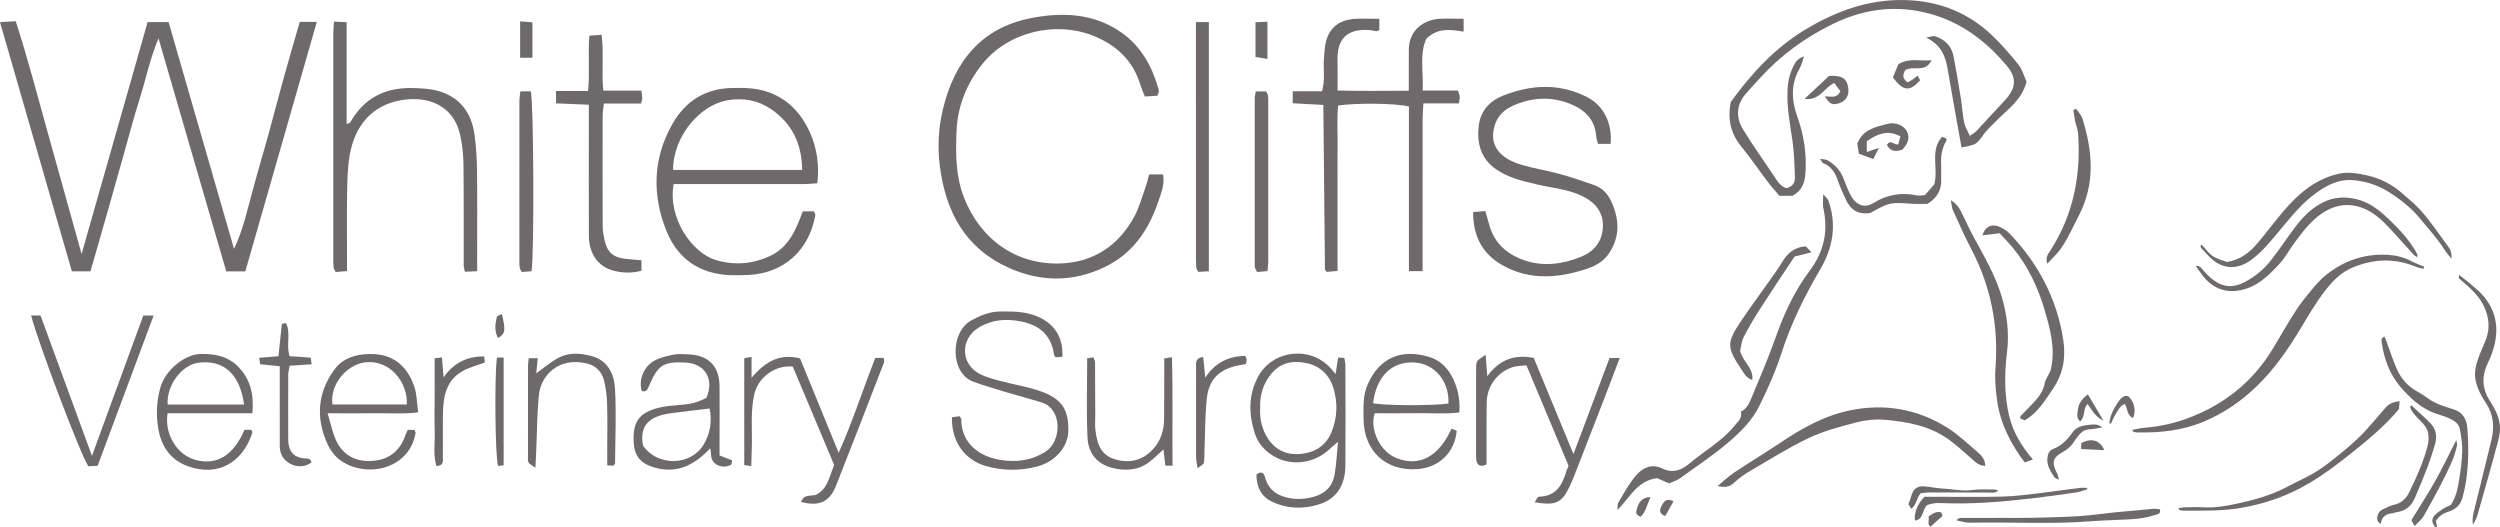 <?xml version="1.0" encoding="utf-8"?>
<!-- Generator: Adobe Illustrator 26.0.0, SVG Export Plug-In . SVG Version: 6.00 Build 0)  -->
<svg version="1.1" id="Layer_2" xmlns="http://www.w3.org/2000/svg" xmlns:xlink="http://www.w3.org/1999/xlink" x="0px" y="0px"
	 viewBox="0 0 260.572 54.965" style="enable-background:new 0 0 260.572 54.965;" xml:space="preserve">
<g>
	<g>
		<g>
			<path style="fill:#6E6A6B;" d="M31.243,2.281c0.604,0,1.096,0,1.778,0c-2.5,8.726-4.968,17.342-7.45,26.004
				c-0.741,0-1.364,0-1.989,0c-2.334-8.029-4.649-15.99-7.063-24.292c-0.908,2.194-1.3,4.202-1.911,6.135
				c-0.64,2.022-1.176,4.077-1.754,6.118c-0.565,1.996-1.123,3.994-1.69,5.989c-0.567,1.994-1.142,3.985-1.734,6.045
				c-0.645,0-1.224,0-1.939,0C5.009,19.673,2.525,11.061,0,2.308c0.601-0.034,1.042-0.06,1.639-0.094
				c1.291,3.965,2.314,7.97,3.431,11.946c1.122,3.993,2.23,7.99,3.435,12.312c2.346-8.243,4.605-16.178,6.881-24.171
				c0.742,0,1.413,0,2.185,0c2.28,7.901,4.55,15.767,6.819,23.632c0.908-1.878,1.345-3.857,1.869-5.811
				c0.525-1.961,1.113-3.904,1.653-5.861c0.552-2,1.066-4.011,1.621-6.011C30.075,6.3,30.647,4.357,31.243,2.281z"/>
			<path style="fill:#6E6A6B;" d="M119.778,18.175c0.511,0,0.951,0,1.441,0c0.196,1.019-0.178,1.893-0.457,2.731
				c-0.991,2.988-2.645,5.487-5.585,6.912c-3.275,1.588-6.62,1.591-9.911,0.149c-4.601-2.015-6.68-5.802-7.304-10.629
				c-0.26-2.01-0.153-3.951,0.304-5.893c1.178-5.003,3.994-8.549,9.207-9.56c3.208-0.622,6.469-0.522,9.331,1.448
				c2.111,1.453,3.28,3.572,3.959,5.992c0.024,0.086,0.024,0.186,0.011,0.275c-0.013,0.088-0.057,0.172-0.129,0.375
				c-0.393,0.024-0.834,0.052-1.321,0.082c-0.171-0.445-0.34-0.818-0.458-1.206c-0.783-2.586-2.571-4.213-5.012-5.161
				c-3.856-1.498-8.815-0.398-11.535,3.07c-1.572,2.005-2.511,4.298-2.617,6.873c-0.097,2.356-0.111,4.697,0.777,6.963
				c1.718,4.382,5.467,7.068,10.176,6.859c3.372-0.15,5.941-1.887,7.564-4.863c0.522-0.957,0.805-2.045,1.177-3.081
				C119.549,19.084,119.647,18.638,119.778,18.175z"/>
			<path style="fill:#6E6A6B;" d="M143.765,1.962c0,0.515,0,0.857,0,1.175c-0.144,0.057-0.229,0.122-0.308,0.115
				c-0.182-0.015-0.36-0.08-0.542-0.099c-2.012-0.21-3.574,0.463-3.507,3.092c0.025,1.008,0.004,2.017,0.004,3.188
				c2.493,0.068,4.867,0.039,7.424,0.021c0-0.803,0-1.482,0-2.161c0.001-0.693,0.004-1.387,0.003-2.08
				c-0.005-2.147,1.649-3.138,3.112-3.244c0.824-0.06,1.657-0.011,2.604-0.011c0,0.46,0,0.826,0,1.341
				c-1.383-0.218-2.689-0.431-3.874,0.724c-0.767,1.605-0.296,3.447-0.397,5.416c1.308,0,2.488,0,3.685,0
				c0.088,0.309,0.164,0.476,0.176,0.647c0.012,0.178-0.037,0.36-0.079,0.693c-1.186,0-2.366,0-3.707,0
				c-0.034,0.632-0.082,1.118-0.082,1.605c-0.006,4.761-0.003,9.522-0.003,14.283c0,0.499,0,0.998,0,1.592c-0.514,0-0.893,0-1.424,0
				c0-5.779,0-11.489,0-17.157c-1.258-0.342-5.615-0.39-7.375-0.097c-0.145,1.383-0.041,2.807-0.06,4.223
				c-0.019,1.433-0.004,2.866-0.004,4.299c0,1.433,0,2.866,0,4.299c0,1.43,0,2.86,0,4.418c-0.454,0.038-0.833,0.07-1.119,0.094
				c-0.135-0.146-0.194-0.179-0.194-0.213c-0.058-5.675-0.113-11.351-0.169-17.187c-1.05-0.057-2.08-0.113-3.19-0.173
				c0-0.42,0-0.761,0-1.253c1.036,0,2.031,0,3.055,0c0.344-1.217,0.114-2.324,0.198-3.41c0.049-0.639,0.072-1.297,0.249-1.904
				c0.408-1.397,1.44-2.107,2.853-2.223C141.917,1.907,142.751,1.962,143.765,1.962z"/>
			<path style="fill:#6E6A6B;" d="M71.532,19.186c4.069,0,8.138,0.01,12.207,0c0.488,0,0.967-0.057,1.455-0.086
				c0.211-1.963-0.057-3.705-0.785-5.314c-0.91-1.991-2.307-3.523-4.49-4.241c-1.235-0.402-2.461-0.402-3.705-0.373
				c-2.729,0.067-4.768,1.388-6.099,3.696c-2.068,3.6-2.173,7.42-0.651,11.202c1.168,2.901,3.447,4.49,6.644,4.605
				c0.603,0.019,1.206,0.01,1.8-0.01c3.83-0.163,6.415-2.595,7.066-6.204c0.029-0.115-0.077-0.249-0.134-0.431h-1.168
				c-0.718,1.944-1.474,3.744-3.399,4.643c-1.829,0.843-3.667,1.015-5.658,0.431c-2.451-0.718-5.036-4.337-4.404-7.918H71.532z
				 M75.755,10.464c1.695-0.306,3.246-0.019,4.624,0.919c2.154,1.474,3.198,3.571,3.227,6.329H70.154
				C70.163,14.093,73.045,10.953,75.755,10.464z"/>
			<path style="fill:#6E6A6B;" d="M167.87,14.996c-0.479,0-0.88,0-1.312,0c-0.07-0.281-0.174-0.539-0.192-0.804
				c-0.122-1.75-1.2-2.76-2.698-3.363c-1.83-0.736-3.707-0.7-5.543,0.003c-1.367,0.524-2.419,1.368-2.514,3.349
				c0.065,1.638,1.384,2.545,3.092,3.033c1.239,0.354,2.523,0.549,3.767,0.891c1.242,0.342,2.467,0.754,3.684,1.182
				c0.821,0.289,1.4,0.889,1.768,1.674c0.856,1.83,0.969,3.628-0.186,5.403c-0.539,0.829-1.375,1.323-2.206,1.607
				c-3.009,1.028-6.074,1.302-8.97-0.348c-2.037-1.16-3.031-3.006-3.015-5.517c0.442-0.038,0.823-0.071,1.263-0.109
				c0.154,0.529,0.292,0.961,0.407,1.399c0.517,1.982,1.921,3.154,3.743,3.76c1.951,0.649,3.919,0.384,5.823-0.388
				c1.44-0.584,2.249-1.661,2.288-3.174c0.038-1.474-0.785-2.484-2.106-3.135c-1.522-0.75-3.197-0.86-4.806-1.243
				c-1.483-0.352-2.965-0.689-4.246-1.588c-1.592-1.117-1.987-2.724-1.783-4.515c0.178-1.562,1.16-2.609,2.573-3.161
				c2.91-1.138,5.847-1.295,8.71,0.163C167.144,11,168.063,12.838,167.87,14.996z"/>
			<path style="fill:#6E6A6B;" d="M34.806,2.249c0.499,0.024,0.847,0.041,1.325,0.065c0,3.568,0,7.06,0,10.602
				c0.216-0.083,0.34-0.091,0.373-0.15c1.428-2.561,3.666-3.671,6.53-3.59c0.914,0.026,1.862,0.069,2.727,0.328
				c2.221,0.665,3.398,2.296,3.699,4.542c0.165,1.229,0.245,2.476,0.26,3.715c0.036,3.004,0.012,6.009,0.012,9.014
				c0,0.455,0,0.91,0,1.493c-0.484,0.021-0.862,0.038-1.28,0.056c-0.055-0.287-0.118-0.461-0.118-0.636
				c-0.008-3.513,0.015-7.026-0.026-10.539c-0.012-1.007-0.117-2.031-0.328-3.016c-0.689-3.221-3.446-4.158-6.152-3.696
				c-3.142,0.537-4.866,2.763-5.381,5.737c-0.218,1.263-0.244,2.567-0.267,3.855c-0.04,2.264-0.011,4.53-0.011,6.795
				c0,0.45,0,0.901,0,1.43c-0.491,0.041-0.839,0.07-1.179,0.098c-0.097-0.187-0.199-0.302-0.213-0.426
				c-0.035-0.32-0.04-0.645-0.04-0.967c-0.002-7.766-0.003-15.531,0-23.297C34.738,3.255,34.776,2.847,34.806,2.249z"/>
			<path style="fill:#6E6A6B;" d="M66.853,9.446c0.052,0.431,0.092,0.612,0.09,0.792c-0.001,0.133-0.057,0.265-0.125,0.554
				c-1.245,0-2.516,0-3.87,0c-0.057,0.501-0.132,0.854-0.133,1.206c-0.008,3.88-0.011,7.76,0.004,11.639
				c0.002,0.455,0.085,0.916,0.184,1.362c0.281,1.269,0.888,1.825,2.133,1.973c0.545,0.065,1.095,0.097,1.725,0.151
				c0,0.346,0,0.692,0,1.094c-0.974,0.27-1.934,0.239-2.871,0.009c-1.613-0.396-2.602-1.759-2.611-3.621
				c-0.02-4.018-0.005-8.037-0.004-12.055c0-0.499,0-0.998,0-1.634c-1.192-0.05-2.271-0.096-3.421-0.144c0-0.484,0-0.831,0-1.285
				c1.088,0,2.138,0,3.337,0c0.202-1.949-0.022-3.831,0.138-5.767c0.435-0.032,0.783-0.057,1.277-0.093
				c0.249,1.923-0.018,3.808,0.174,5.818C64.215,9.446,65.485,9.446,66.853,9.446z"/>
			<path style="fill:#6E6A6B;" d="M110.731,37.188c-0.297,0.022-0.517,0.037-0.711,0.052c-0.074-0.123-0.148-0.193-0.159-0.272
				c-0.281-2.001-1.48-3.072-3.414-3.459c-1.553-0.311-3.025-0.215-4.41,0.616c-1.946,1.167-1.948,3.773,0.042,4.83
				c0.68,0.361,1.459,0.554,2.211,0.757c1.378,0.372,2.804,0.593,4.146,1.061c2.202,0.768,2.965,1.89,2.915,4.142
				c-0.038,1.693-1.385,3.217-3.235,3.706c-1.776,0.47-3.57,0.458-5.332-0.04c-2.273-0.642-3.618-2.569-3.565-5.088
				c0.269-0.037,0.553-0.076,0.802-0.111c0.092,0.165,0.175,0.244,0.175,0.322c0,2.474,1.817,3.847,3.996,4.218
				c1.681,0.287,3.266,0.112,4.776-0.842c1.719-1.087,1.758-4.459-0.362-5.12c-1.272-0.397-2.563-0.731-3.839-1.115
				c-1.1-0.331-2.202-0.662-3.284-1.046c-2.467-0.876-2.489-5.194-0.222-6.419c0.944-0.51,1.902-0.905,3.009-0.916
				c1.535-0.015,3.041-0.001,4.431,0.804C110.098,34.078,110.825,35.374,110.731,37.188z"/>
			<path style="fill:#6E6A6B;" d="M154.844,36.975c0.072,0.935,0.113,1.466,0.173,2.238c1.272-1.731,2.819-2.297,4.844-1.908
				c1.327,3.215,2.675,6.479,4.138,10.023c1.311-3.491,2.523-6.72,3.761-10.016c0.322,0,0.615,0,1.066,0
				c-0.545,1.429-1.045,2.754-1.556,4.074c-1.049,2.711-2.103,5.419-3.159,8.128c-0.151,0.386-0.31,0.771-0.487,1.145
				c-0.837,1.768-1.452,2.063-3.67,1.69c0.172-0.236,0.305-0.579,0.441-0.581c1.795-0.017,2.445-1.226,2.879-2.683
				c0.039-0.132,0.103-0.257,0.216-0.532c-1.416-3.378-2.874-6.859-4.389-10.473c-0.52,0.063-1.027,0.041-1.474,0.195
				c-1.598,0.549-2.641,1.993-2.671,3.673c-0.031,1.71-0.014,3.42-0.017,5.131c-0.001,0.453,0,0.907,0,1.32
				c-0.614,0.306-0.918,0.139-1.046-0.357c-0.057-0.219-0.042-0.459-0.042-0.689c-0.002-2.958-0.004-5.917,0.002-8.875
				c0.001-0.274-0.019-0.59,0.106-0.809C154.083,37.448,154.378,37.325,154.844,36.975z"/>
			<path style="fill:#6E6A6B;" d="M140.227,38c0-0.22-0.067-0.44-0.115-0.699c-0.23-0.01-0.393-0.019-0.641-0.029
				c-0.077,0.517-0.153,0.996-0.268,1.723c-0.287-0.345-0.393-0.488-0.517-0.622c-2.135-2.355-6.022-1.905-7.544,0.862
				c-1.034,1.915-0.996,3.878-0.373,5.888c0.364,1.158,1.149,1.991,2.212,2.547c1.781,0.929,4.059,0.584,5.534-0.804
				c0.22-0.201,0.46-0.393,0.948-0.823c-0.134,1.36-0.182,2.413-0.364,3.447c-0.211,1.197-0.996,1.972-2.164,2.288
				c-1.082,0.297-2.183,0.326-3.265-0.057c-0.996-0.345-1.58-1.044-1.848-2.068c-0.105-0.421-0.469-0.565-0.871-0.163
				c0.029,1.168,0.412,2.173,1.513,2.738c1.656,0.833,3.418,0.871,5.122,0.306c1.848-0.613,2.623-2.116,2.642-3.992
				C140.256,45.027,140.237,41.513,140.227,38z M138.772,45.065c-0.603,1.436-1.781,2.125-3.236,2.25
				c-1.34,0.124-2.518-0.335-3.332-1.532c-0.68-1.005-0.919-2.106-0.862-3.226c-0.048-1.398,0.316-2.585,1.197-3.638
				c1.044-1.235,2.413-1.369,3.791-1.034c1.312,0.316,2.269,1.254,2.662,2.585C139.442,42.011,139.394,43.562,138.772,45.065z"/>
			<path style="fill:#6E6A6B;" d="M77.571,37.34c0.258-0.05,0.468-0.091,0.764-0.148c0,0.691,0,1.314,0,2.168
				c1.383-1.578,2.833-2.571,5.056-2.003c1.27,3.108,2.585,6.324,4.022,9.84c1.54-3.451,2.565-6.729,3.821-9.899
				c0.336,0,0.594,0,0.868,0c0.023,0.202,0.087,0.351,0.045,0.46c-1.663,4.299-3.317,8.601-5.016,12.886
				c-0.676,1.705-1.801,2.175-3.652,1.665c0.333-0.589,0.333-0.589,1.548-0.72c1.249-0.618,1.421-1.923,1.916-3.123
				c-1.436-3.415-2.88-6.851-4.31-10.253c-1.848-0.201-3.627,1.134-4.019,2.897c-0.406,1.828-0.198,3.677-0.253,5.517
				c-0.019,0.63-0.037,1.259-0.057,1.949c-0.332-0.043-0.499-0.065-0.733-0.096C77.571,44.754,77.571,41.079,77.571,37.34z"/>
			<path style="fill:#6E6A6B;" d="M124.65,2.301c0.561,0,0.91,0,1.348,0c0,8.682,0,17.289,0,25.977
				c-0.418,0.022-0.767,0.041-1.108,0.059c-0.091-0.185-0.191-0.302-0.201-0.426c-0.031-0.367-0.035-0.737-0.036-1.106
				c-0.002-7.62-0.002-15.241-0.003-22.861C124.65,3.444,124.65,2.944,124.65,2.301z"/>
			<path style="fill:#6E6A6B;" d="M74.998,47.468v-1.513c0-1.896,0.019-3.791,0-5.687c-0.019-2.106-1.139-3.246-3.236-3.332
				c-0.507-0.019-1.034-0.077-1.522,0.019c-0.708,0.144-1.455,0.306-2.078,0.661c-1.111,0.632-1.618,2.039-1.264,3.14
				c0.507,0.153,0.622-0.23,0.766-0.574c0.91-2.135,1.503-2.518,3.782-2.394c2.049,0.105,3.016,1.723,2.192,3.667
				c-0.881,0.479-1.685,0.68-2.757,0.747c-0.689,0.057-1.379,0.115-2.049,0.259c-2.259,0.507-2.949,1.532-2.767,3.849
				c0.096,1.149,0.651,1.877,1.723,2.279c2.24,0.823,4.261,0.268,6.242-1.867c0.048,0.335,0.086,0.517,0.086,0.689
				c0.019,1.101,1.264,1.474,2.058,1.044c0.096-0.057,0.096-0.306,0.144-0.469C75.869,47.813,75.496,47.66,74.998,47.468z
				 M73.304,46.396c-1.369,2.192-4.825,2.221-6.29,0.029c-0.373-2.068,0.613-3.006,2.805-3.341c0.68-0.096,1.369-0.172,2.049-0.258
				c0.67-0.086,1.35-0.163,2.097-0.249C74.223,43.936,74.031,45.228,73.304,46.396z"/>
			<path style="fill:#6E6A6B;" d="M42.503,44.807c-0.124,0.278-0.211,0.44-0.268,0.613c-0.546,1.541-1.647,2.451-3.255,2.604
				c-1.704,0.172-3.131-0.44-3.906-2.03c-0.412-0.843-0.584-1.8-0.929-2.92c1.733,0,3.246,0.019,4.758,0
				c1.532-0.029,3.083,0.105,4.682-0.096c-0.134-0.996-0.134-1.848-0.383-2.623c-0.661-1.972-2.03-3.533-4.739-3.456
				c-1.503,0.038-2.786,0.479-3.629,1.647c-1.743,2.394-1.924,5.026-0.709,7.717c0.259,0.574,0.651,1.149,1.139,1.541
				c2.547,2.116,7.41,1.283,8.052-2.7c0.01-0.067-0.067-0.163-0.124-0.297H42.503z M38.099,37.76
				c2.537-0.278,4.423,2.087,4.299,4.395h-7.745C34.346,40.115,36.127,37.98,38.099,37.76z"/>
			<path style="fill:#6E6A6B;" d="M26.304,43.074c0.201-2.011-0.268-3.485-1.254-4.615c-1.091-1.264-2.451-1.58-4.079-1.57
				c-1.628,0-3.743,1.608-4.28,3.581c-0.354,1.321-0.421,2.662-0.23,3.983c0.278,1.934,1.225,3.485,3.188,4.165
				c3.025,1.053,5.62-0.335,6.654-3.523c0.019-0.067-0.067-0.163-0.115-0.297H25.48c-1.149,2.69-2.901,3.743-5.122,3.131
				c-1.905-0.517-3.246-2.69-2.891-4.854H26.304z M20.722,37.799c2.614-0.306,4.28,1.197,4.72,4.366h-7.966
				C17.342,40.154,18.96,38.009,20.722,37.799z"/>
			<path style="fill:#6E6A6B;" d="M145.569,47.756c-1.685-0.651-2.843-2.949-2.288-4.682c1.455,0,2.93,0.019,4.404-0.01
				c1.465-0.019,2.93,0.115,4.423-0.077c0.096-1.484-0.211-2.738-0.843-3.878c-0.507-0.89-1.264-1.589-2.298-1.905
				c-2.987-0.91-5.275,0.163-6.443,2.93c-0.488,1.149-0.412,2.355-0.402,3.552c0.038,3.332,2.317,5.448,5.62,5.208
				c2.24-0.153,3.906-1.752,4.088-3.992c-0.144-0.057-0.297-0.115-0.536-0.22C149.935,47.631,147.944,48.665,145.569,47.756z
				 M147.503,37.789c2.058,0.153,3.571,1.972,3.466,4.261c-1.465,0.258-6.855,0.23-7.86-0.029
				C143.463,39.196,145.11,37.607,147.503,37.789z"/>
			<path style="fill:#6E6A6B;" d="M10.177,48.547c-0.37,0.02-0.682,0.037-0.967,0.052c-0.764-1.066-5.319-13.08-5.963-15.719
				c0.313,0,0.604,0,0.974,0c1.757,4.795,3.513,9.586,5.363,14.633c1.833-5.009,3.578-9.779,5.352-14.626c0.27,0,0.561,0,1.076,0
				C14.034,38.193,12.111,43.354,10.177,48.547z"/>
			<path style="fill:#6E6A6B;" d="M63.941,48.537c-0.143-0.006-0.311-0.014-0.648-0.029c0-0.587,0-1.128,0-1.669
				c0-1.57,0.034-3.141-0.014-4.709c-0.025-0.823-0.124-1.659-0.318-2.458c-0.22-0.91-0.858-1.564-1.768-1.785
				c-2.923-0.709-4.828,1.177-5.034,3.343c-0.183,1.922-0.186,3.861-0.269,5.793c-0.021,0.493-0.048,0.985-0.084,1.723
				c-0.38-0.277-0.629-0.372-0.721-0.549c-0.097-0.186-0.054-0.45-0.054-0.679c-0.001-3.14-0.001-6.279,0.004-9.419
				c0-0.224,0.042-0.449,0.074-0.765c0.322,0,0.599,0,0.94,0c-0.06,0.597-0.11,1.087-0.159,1.575
				c0.792-0.563,1.499-1.177,2.304-1.609c1.108-0.595,2.334-0.501,3.504-0.178c1.686,0.467,2.315,1.895,2.402,3.389
				c0.15,2.575,0.025,5.165,0.007,7.749C64.106,48.336,64.018,48.413,63.941,48.537z"/>
			<path style="fill:#6E6A6B;" d="M130.894,9.524c0.428,0,0.742,0,1.061,0c0.077,0.148,0.167,0.26,0.194,0.387
				c0.038,0.178,0.039,0.366,0.039,0.55c0.002,5.635,0.003,11.271-0.001,16.906c0,0.269-0.049,0.538-0.083,0.89
				c-0.392,0.034-0.739,0.065-1.078,0.095c-0.096-0.185-0.169-0.3-0.215-0.424c-0.031-0.084-0.031-0.182-0.031-0.273
				c-0.001-5.82-0.002-11.64,0.003-17.46C130.782,10.017,130.839,9.841,130.894,9.524z"/>
			<path style="fill:#6E6A6B;" d="M54.239,9.522c0.465,0,0.78,0,1.081,0c0.308,0.998,0.379,17.095,0.079,18.751
				c-0.325,0.024-0.673,0.051-1.015,0.076c-0.094-0.185-0.182-0.298-0.209-0.425c-0.038-0.179-0.04-0.367-0.04-0.551
				c-0.002-5.64-0.003-11.281,0.002-16.921C54.138,10.185,54.194,9.918,54.239,9.522z"/>
			<path style="fill:#6E6A6B;" d="M122.213,48.534c-0.387,0-0.521,0-0.753,0c-0.063-0.547-0.124-1.082-0.194-1.688
				c-0.529,0.472-0.991,0.946-1.515,1.339c-1.164,0.873-2.513,0.906-3.837,0.581c-1.571-0.385-2.487-1.568-2.561-3.101
				c-0.133-2.754-0.038-5.519-0.038-8.326c0.258-0.038,0.426-0.062,0.643-0.094c0.069,0.2,0.174,0.364,0.176,0.53
				c0.017,1.848,0.017,3.697,0.023,5.545c0.002,0.508-0.043,1.023,0.019,1.524c0.164,1.327,0.506,2.561,2.001,3.016
				c1.503,0.457,2.828,0.171,3.932-0.969c0.883-0.912,1.218-2.043,1.227-3.283c0.012-1.617,0.009-3.235,0.011-4.852
				c0.001-0.452,0-0.904,0-1.395c0.297-0.049,0.463-0.077,0.799-0.133C122.265,41.011,122.174,44.722,122.213,48.534z"/>
			<path style="fill:#6E6A6B;" d="M29.029,37.13c0.12-1.202,0.224-2.281,0.351-3.358c0.005-0.041,0.24-0.054,0.435-0.094
				c0.532,1.087-0.03,2.283,0.377,3.445c0.709,0.049,1.425,0.099,2.195,0.153c0.03,0.221,0.052,0.387,0.093,0.695
				c-0.773,0.051-1.491,0.098-2.287,0.15c-0.053,0.319-0.147,0.624-0.149,0.929c-0.012,2.168-0.007,4.337-0.003,6.505
				c0.001,0.276-0.004,0.559,0.05,0.827c0.17,0.836,0.616,1.244,1.486,1.383c0.343,0.055,0.774-0.087,0.888,0.432
				c-1.156,0.899-3.021,0.187-3.266-1.259c-0.061-0.36-0.038-0.736-0.038-1.105c-0.004-2.076-0.003-4.152-0.003-6.229
				c0-0.452,0-0.903,0-1.435c-0.747-0.074-1.37-0.135-2.042-0.202c-0.032-0.209-0.057-0.375-0.102-0.673
				C27.697,37.239,28.321,37.188,29.029,37.13z"/>
			<path style="fill:#6E6A6B;" d="M124.823,48.809c-0.084-0.577-0.155-0.841-0.155-1.106c-0.009-3.144-0.013-6.288-0.004-9.432
				c0.001-0.419-0.119-0.954,0.742-1.064c0.072,0.696,0.139,1.343,0.222,2.145c1.026-1.552,2.41-2.234,4.156-2.258
				c0.06,0.139,0.144,0.259,0.156,0.385c0.012,0.128-0.046,0.264-0.087,0.462c-0.256,0.048-0.521,0.095-0.784,0.147
				c-1.947,0.386-3.055,1.417-3.276,3.398c-0.205,1.827-0.177,3.679-0.251,5.52c-0.017,0.415,0.008,0.837-0.065,1.241
				C125.448,48.395,125.192,48.502,124.823,48.809z"/>
			<path style="fill:#6E6A6B;" d="M45.301,37.338c0.319-0.035,0.487-0.053,0.766-0.084c0.054,0.675,0.104,1.302,0.166,2.078
				c1.045-1.503,2.423-2.192,4.24-2.184c0.019,0.234,0.04,0.479,0.053,0.636c-0.842,0.319-1.651,0.514-2.344,0.911
				c-1.638,0.937-1.973,2.564-2.009,4.277c-0.033,1.567-0.002,3.135-0.012,4.703c-0.003,0.385,0.101,0.87-0.675,0.898
				c-0.361-1.19-0.139-2.42-0.175-3.623c-0.038-1.29-0.009-2.582-0.009-3.872C45.301,39.842,45.301,38.608,45.301,37.338z"/>
			<path style="fill:#6E6A6B;" d="M51.794,37.268c0.282,0,0.499,0,0.702,0c0,3.757,0,7.465,0,11.222
				c-0.259,0.033-0.427,0.055-0.588,0.076C51.614,47.597,51.525,39.37,51.794,37.268z"/>
			<path style="fill:#6E6A6B;" d="M54.212,2.227c0.517,0.04,0.865,0.067,1.282,0.1c0,1.253,0,2.424,0,3.688
				c-0.443,0-0.822,0-1.282,0C54.212,4.756,54.212,3.586,54.212,2.227z"/>
			<path style="fill:#6E6A6B;" d="M132.106,6.14c-0.496-0.08-0.835-0.134-1.247-0.201c0-1.219,0-2.351,0-3.62
				c0.403-0.018,0.779-0.035,1.247-0.056C132.106,3.566,132.106,4.741,132.106,6.14z"/>
			<path style="fill:#6E6A6B;" d="M52.314,32.733c0.41,1.732,0.349,2.081-0.417,2.497c-0.374-0.728-0.293-1.472-0.111-2.209
				C51.813,32.916,52.061,32.865,52.314,32.733z"/>
		</g>
	</g>
	<g>
		<g>
			<path style="fill:#6E6A6B;" d="M211.228,8.514c-0.506,1.925-1.919,2.823-3.032,3.961c-0.481,0.492-1.01,0.951-1.414,1.5
				c-0.795,1.083-0.766,1.105-2.335,1.393c-0.469-2.635-0.955-5.266-1.399-7.905c-0.237-1.406-0.571-2.728-2.296-3.545
				c0.515-0.087,0.745-0.2,0.921-0.144c1.027,0.327,1.73,1.01,1.941,2.081c0.292,1.487,0.535,2.984,0.775,4.48
				c0.131,0.813,0.168,1.642,0.334,2.446c0.091,0.444,0.359,0.853,0.595,1.386c0.311-0.234,0.536-0.357,0.703-0.535
				c0.981-1.044,1.941-2.107,2.921-3.152c1.167-1.244,1.312-2.317,0.258-3.582c-2.462-2.954-5.486-5.076-9.342-5.758
				c-3.079-0.545-6.019-0.012-8.834,1.363c-2.886,1.41-5.424,3.264-7.584,5.64c-0.494,0.543-1.007,1.069-1.481,1.629
				c-0.994,1.173-1.052,2.473-0.273,3.738c0.999,1.622,2.105,3.178,3.166,4.762c0.36,0.537,0.668,1.127,1.329,1.342
				c0.639-0.148,0.925-0.558,0.901-1.138c-0.052-1.254-0.07-2.517-0.249-3.755c-0.249-1.718-0.583-3.422-0.528-5.17
				c0.033-1.059,0.256-2.073,0.803-2.987c0.184-0.307,0.472-0.551,0.924-0.687c-0.155,0.431-0.251,0.895-0.474,1.287
				c-0.939,1.647-0.823,3.327-0.214,5.024c0.684,1.908,0.971,3.871,0.835,5.887c-0.063,0.938-0.351,1.797-1.344,2.332
				c-0.304,0-0.689,0-1.364,0c-0.33-0.391-0.802-0.904-1.222-1.455c-0.92-1.207-1.765-2.474-2.73-3.642
				c-1.139-1.378-1.468-2.904-1.127-4.682c2.102-2.884,4.506-5.54,7.631-7.457c3.446-2.114,7.142-3.413,11.239-3.132
				c3.123,0.214,5.913,1.367,8.221,3.505c1.047,0.971,1.993,2.065,2.886,3.181C210.788,7.246,210.97,7.955,211.228,8.514z"/>
			<path style="fill:#6E6A6B;" d="M173.976,50.381c-0.551-0.237-0.911-0.392-1.26-0.542c-2.071,0.245-2.844,2.033-4.134,3.323
				c0.033-0.275-0.019-0.601,0.112-0.816c0.607-0.998,1.161-2.06,1.937-2.914c0.64-0.704,1.567-1.118,2.606-0.611
				c1.079,0.526,1.987,0.225,2.867-0.522c1.552-1.318,3.379-2.307,4.681-3.926c0.346-0.431,0.841-0.794,0.663-1.469
				c0.579-0.274,0.851-0.818,1.074-1.356c0.864-2.086,1.766-4.161,2.515-6.29c0.887-2.521,1.989-4.92,3.594-7.054
				c1.486-1.976,1.95-4.12,1.411-6.517c-0.081-0.358-0.011-0.75-0.011-1.449c0.32,0.391,0.481,0.511,0.538,0.67
				c0.907,2.514,0.456,4.948-0.831,7.139c-1.637,2.786-3.058,5.658-4.044,8.719c-0.63,1.953-1.451,3.8-2.362,5.622
				c-0.716,1.433-1.849,2.557-3.012,3.571c-1.631,1.421-3.455,2.623-5.215,3.891C174.763,50.096,174.334,50.217,173.976,50.381z"/>
			<path style="fill:#6E6A6B;" d="M211.029,48.2c-1.436-1.916-2.51-3.974-2.856-6.349c-0.167-1.147-0.277-2.332-0.188-3.482
				c0.337-4.407-0.486-8.548-2.545-12.46c-0.686-1.304-1.278-2.658-1.891-4c-0.113-0.248-0.116-0.545-0.213-1.041
				c0.75,0.459,0.979,1.008,1.238,1.538c0.399,0.818,0.78,1.646,1.217,2.443c1.063,1.941,2.173,3.86,2.82,5.993
				c0.583,1.923,0.826,3.847,0.577,5.895c-0.265,2.19-0.293,4.436,0.224,6.622c0.409,1.728,1.336,3.199,2.479,4.533"/>
			<path style="fill:#6E6A6B;" d="M179.025,50.658c0.581-0.477,1.127-1.006,1.749-1.421c1.547-1.034,3.146-1.989,4.69-3.026
				c2.284-1.534,4.652-2.887,7.379-3.444c3.597-0.735,7.001-0.14,10.107,1.799c1.167,0.729,2.174,1.718,3.235,2.611
				c0.392,0.329,0.712,0.73,0.738,1.381c-0.689-0.006-1.054-0.43-1.466-0.788c-0.783-0.68-1.546-1.393-2.388-1.993
				c-1.975-1.407-4.292-1.823-6.631-2.024c-0.977-0.084-2.015,0.028-2.967,0.276c-1.675,0.436-3.381,0.886-4.937,1.622
				c-2.109,0.998-4.096,2.255-6.116,3.434c-0.597,0.348-1.178,0.755-1.675,1.231C180.256,50.782,179.722,50.821,179.025,50.658z"/>
			<path style="fill:#6E6A6B;" d="M211.035,43.808c-0.137-0.052-0.293-0.112-0.444-0.17c0-0.112-0.034-0.224,0.005-0.266
				c0.447-0.474,0.917-0.926,1.358-1.405c0.552-0.599,1.029-1.197,1.179-2.085c0.074-0.439,0.507-0.876,0.629-1.409
				c0.485-2.118-0.063-4.154-0.64-6.125c-0.693-2.37-1.752-4.617-3.351-6.552c-0.412-0.498-0.871-0.957-1.353-1.484
				c-0.609,0.073-1.189,0.143-1.788,0.215c0.229-0.81,0.839-1.208,1.601-0.951c0.472,0.16,0.947,0.463,1.289,0.825
				c2.957,3.124,4.892,6.787,5.538,11.057c0.27,1.786-0.008,3.517-1.083,5.073C213.138,41.744,212.402,43.027,211.035,43.808z"/>
			<path style="fill:#6E6A6B;" d="M216.404,11.347c0.223,0.344,0.536,0.659,0.654,1.036c1.06,3.406,1.343,6.756-0.39,10.102
				c-0.596,1.15-1.116,2.343-1.853,3.41c-0.375,0.543-0.886,0.993-1.437,1.597c-0.208-0.711,0.111-1.044,0.336-1.393
				c2.395-3.723,3.191-7.827,2.885-12.185c-0.03-0.425-0.219-0.838-0.307-1.262c-0.082-0.394-0.127-0.796-0.188-1.194
				C216.203,11.421,216.304,11.384,216.404,11.347z"/>
			<path style="fill:#6E6A6B;" d="M200.635,20.333c0.354-0.407,0.693-0.796,0.972-1.116c0.456-1.673-0.479-3.484,0.796-4.949
				c0.177,0.058,0.299,0.097,0.41,0.133c0.031,0.093,0.1,0.197,0.073,0.24c-0.476,0.769-0.607,1.608-0.565,2.495
				c0.025,0.52-0.013,1.044,0.007,1.565c0.04,1.043-0.349,1.857-1.42,2.545c-0.418,0-1.02,0.037-1.616-0.007
				c-2.27-0.165-2.36-0.155-4.333,0.947c-1.263,0.232-2.098-0.311-2.597-1.446c-0.28-0.635-0.582-1.265-0.807-1.919
				c-0.281-0.815-0.675-1.496-1.534-1.814c-0.093-0.034-0.14-0.192-0.317-0.452c0.376,0.069,0.629,0.052,0.807,0.16
				c0.719,0.434,1.29,1.013,1.607,1.814c0.223,0.565,0.435,1.137,0.7,1.682c0.534,1.097,1.444,1.568,2.443,0.95
				c1.468-0.909,2.943-1.131,4.577-0.788C200.042,20.416,200.268,20.355,200.635,20.333z"/>
			<path style="fill:#6E6A6B;" d="M188.219,25.675c0.191,0.2,0.367,0.385,0.592,0.62c-0.635,0.16-1.202,0.302-1.766,0.444
				c-1.169,1.769-2.332,3.491-3.454,5.239c-0.653,1.018-1.29,2.054-1.838,3.131c-0.262,0.515-0.301,1.144-0.383,1.486
				c0.348,1.196,1.425,1.774,1.268,3.002c-0.606-0.179-0.829-0.639-1.104-1.051c-1.577-2.364-1.601-2.807-0.032-5.136
				c0.993-1.475,2.055-2.903,3.079-4.357c0.399-0.567,0.804-1.132,1.163-1.725C186.288,26.431,186.97,25.759,188.219,25.675z"/>
			<path style="fill:#6E6A6B;" d="M193.744,16.018c-0.082-0.538-0.133-0.877-0.159-1.048c0.596-1.528,1.924-1.719,3.122-2.054
				c0.839-0.235,1.743,0.166,2.053,0.778c0.377,0.745,0.019,1.332-0.461,1.897c-0.675,0.241-1.254,0.229-1.623-0.479
				c0.37-0.638,0.696,0.009,1.169-0.059c0.069-0.239,0.152-0.529,0.24-0.836c-1.359-0.73-2.418-0.242-3.509,0.497
				c0,0.312,0,0.666,0,1.129c0.428-0.145,0.718-0.244,1.257-0.427c-0.254,0.503-0.392,0.778-0.584,1.158
				C194.707,16.373,194.241,16.202,193.744,16.018z"/>
			<path style="fill:#6E6A6B;" d="M190.215,10.036c0.644,0.005,1.218,0.264,1.607-0.524c-0.177-0.238-0.406-0.546-0.64-0.861
				c-1.076,0.483-1.499,1.868-3.095,1.655c0.993-0.931,1.79-1.677,2.555-2.394c1.284-0.058,1.772,0.214,1.966,1.059
				c0.197,0.862-0.134,1.522-0.893,1.779C191.01,10.99,190.673,10.859,190.215,10.036z"/>
			<path style="fill:#6E6A6B;" d="M198.601,7.288c-0.315,0.498-0.329,0.91,0.233,1.296c0.159-0.09,0.343-0.181,0.512-0.294
				c0.166-0.111,0.317-0.244,0.522-0.404c0.123,0.218,0.202,0.357,0.273,0.482c-1.092,1.211-1.773,1.153-2.847-0.301
				c0.183-0.439,0.393-0.942,0.573-1.376c1.143-0.7,2.276-0.283,3.451-0.417C200.718,7.606,199.501,6.831,198.601,7.288z"/>
			<path style="fill:#6E6A6B;" d="M172.026,51.796c-0.361,0.821-0.488,1.562-1.016,2.059c-0.631-0.198-0.472-0.561-0.379-0.876
				C170.804,52.388,171.073,51.874,172.026,51.796z"/>
			<path style="fill:#6E6A6B;" d="M174.432,52.251c-0.305,0.538-0.586,1.033-0.875,1.543c-0.69-0.29-0.577-0.682-0.358-1.095
				C173.43,52.264,173.691,51.882,174.432,52.251z"/>
		</g>
	</g>
	<g>
		<g>
			<path style="fill:#6E6A6B;" d="M252.591,28.02c-0.267-0.072-0.547-0.115-0.8-0.221c-2.248-0.938-4.498-0.815-6.683,0.128
				c-1.101,0.475-1.962,1.34-2.709,2.297c-1.03,1.319-1.856,2.767-2.719,4.192c-1.244,2.056-2.612,4.022-4.331,5.713
				c-1.626,1.599-3.458,2.882-5.584,3.786c-2.268,0.965-4.612,1.21-7.025,1.157c-0.127-0.003-0.256-0.036-0.379-0.072
				c-0.033-0.01-0.049-0.079-0.116-0.195c0.417-0.076,0.807-0.182,1.203-0.214c1.513-0.122,2.981-0.419,4.412-0.938
				c3.89-1.412,6.954-3.825,9.086-7.392c0.788-1.318,1.546-2.656,2.384-3.942c0.538-0.825,1.175-1.589,1.806-2.35
				c0.53-0.639,1.126-1.213,1.815-1.698c1.77-1.245,3.735-1.827,5.88-1.71c0.849,0.046,1.699,0.23,2.476,0.647
				c0.44,0.236,0.916,0.404,1.376,0.602C252.652,27.881,252.622,27.951,252.591,28.02z"/>
			<path style="fill:#6E6A6B;" d="M229.485,25.509c0.381,0.405,0.709,0.89,1.159,1.191c0.461,0.308,1.042,0.437,1.474,0.606
				c1.399-0.238,2.338-0.973,3.154-1.931c1.468-1.722,2.729-3.621,4.446-5.128c1.155-1.014,2.452-1.759,3.945-2.114
				c1.003-0.238,2.012-0.087,3.008,0.135c1.455,0.325,2.732,0.983,3.832,1.991c0.345,0.316,0.719,0.601,1.061,0.921
				c1.015,0.947,1.834,2.059,2.637,3.183c0.333,0.466,0.672,0.927,1.01,1.388c0.251,0.343,0.354,0.729,0.287,1.195
				c-0.228-0.289-0.482-0.561-0.678-0.871c-0.755-1.194-1.704-2.231-2.6-3.314c-0.947-1.145-2.087-2.035-3.328-2.803
				c-1.145-0.709-2.434-1.101-3.765-1.187c-1.347-0.087-2.529,0.5-3.615,1.263c-1.506,1.059-2.647,2.473-3.812,3.872
				c-0.948,1.137-1.863,2.313-3.083,3.198c-1.261,0.914-2.783,1.091-4.131-0.152c-0.38-0.35-0.725-0.738-1.074-1.12
				c-0.05-0.054-0.032-0.17-0.045-0.258C229.408,25.553,229.446,25.531,229.485,25.509z"/>
			<path style="fill:#6E6A6B;" d="M228.86,27.723c0.461-0.044,0.553,0.198,0.699,0.366c0.513,0.586,1.053,1.133,1.774,1.478
				c0.915,0.438,1.801,0.269,2.626-0.165c1.044-0.549,1.968-1.298,2.698-2.222c0.934-1.182,1.756-2.452,2.673-3.648
				c0.781-1.018,1.708-1.921,2.873-2.477c1.051-0.502,2.168-0.585,3.348-0.312c1.367,0.316,2.386,1.117,3.356,2.032
				c1.025,0.966,1.988,1.99,2.741,3.191c0.11,0.176,0.214,0.358,0.304,0.545c0.029,0.06,0.004,0.145,0.004,0.304
				c-0.162-0.109-0.296-0.167-0.386-0.266c-0.824-0.905-1.625-1.83-2.462-2.723c-0.822-0.878-1.699-1.708-2.847-2.145
				c-1.592-0.606-3.059-0.301-4.422,0.683c-1.096,0.792-1.883,1.862-2.677,2.925c-0.543,0.727-0.969,1.556-1.581,2.216
				c-1.128,1.219-2.31,2.397-4.057,2.741c-1.563,0.307-2.817-0.18-3.822-1.372C229.422,28.54,229.185,28.17,228.86,27.723z"/>
			<path style="fill:#6E6A6B;" d="M253.887,54.302c0.046,0.228,0.085,0.426,0.124,0.623c-0.072,0.018-0.142,0.052-0.157,0.037
				c-0.394-0.443-0.456-0.846-0.102-1.239c0.254-0.281,0.59-0.496,0.912-0.705c0.238-0.155,0.512-0.253,0.774-0.378
				c0.58-0.853,0.753-1.833,0.904-2.807c0.147-0.95,0.276-1.911,0.295-2.869c0.014-0.745-0.116-1.5-0.252-2.237
				c-0.122-0.664-0.698-0.944-1.248-1.188c-0.403-0.178-0.838-0.286-1.256-0.433c-1.531-0.538-2.674-1.603-3.699-2.798
				c-1.117-1.303-1.677-2.865-1.926-4.544c-0.035-0.237-0.122-0.524,0.267-0.682c0.068,0.15,0.137,0.279,0.188,0.416
				c0.371,1,0.687,2.025,1.121,2.997c0.442,0.992,1.148,1.79,2.129,2.319c0.366,0.198,0.72,0.425,1.054,0.673
				c0.806,0.599,1.753,0.883,2.686,1.167c1.019,0.311,1.393,1.042,1.469,1.985c0.147,1.817,0.13,3.635-0.127,5.443
				c-0.084,0.589-0.219,1.173-0.369,1.75c-0.196,0.758-0.697,1.253-1.44,1.486C254.692,53.487,254.237,53.758,253.887,54.302z"/>
			<path style="fill:#6E6A6B;" d="M256.312,28.65c0.415,0.329,0.734,0.576,1.046,0.831c0.202,0.165,0.389,0.347,0.591,0.511
				c1.987,1.611,2.689,3.802,1.958,6.291c-0.154,0.523-0.356,1.037-0.592,1.528c-0.662,1.375-0.637,2.674,0.21,3.986
				c0.445,0.689,0.849,1.409,0.997,2.27c0.112,0.653,0.022,1.26-0.132,1.844c-0.677,2.563-1.409,5.112-2.133,7.663
				c-0.109,0.385-0.282,0.751-0.498,1.104c-0.111-0.527,0.006-1.019,0.124-1.504c0.596-2.451,1.217-4.896,1.804-7.35
				c0.321-1.341,0.209-2.622-0.582-3.817c-0.457-0.691-0.857-1.415-1.054-2.252c-0.191-0.812-0.031-1.556,0.218-2.295
				c0.24-0.714,0.574-1.396,0.841-2.102c0.417-1.104,0.326-2.199-0.134-3.267c-0.512-1.188-1.451-2.021-2.405-2.838
				c-0.098-0.084-0.198-0.165-0.284-0.26C256.264,28.968,256.291,28.899,256.312,28.65z"/>
			<path style="fill:#6E6A6B;" d="M227.003,52.985c0.29-0.052,0.456-0.105,0.622-0.107c0.679-0.011,1.359-0.039,2.036-0.001
				c1.159,0.065,2.294-0.123,3.408-0.362c1.857-0.399,3.693-0.892,5.384-1.81c0.908-0.493,1.868-0.894,2.753-1.422
				c0.78-0.465,1.515-1.018,2.223-1.589c1.151-0.929,2.295-1.872,3.283-2.982c0.64-0.719,1.275-1.442,1.89-2.182
				c0.376-0.452,0.852-0.64,1.515-0.723c-0.032,0.326-0.059,0.593-0.083,0.839c-1.463,1.748-3.184,3.17-4.935,4.568
				c-1.407,1.124-2.834,2.21-4.386,3.13c-2.244,1.33-4.643,2.179-7.225,2.609c-1.95,0.325-3.896,0.267-5.849,0.274
				c-0.13,0-0.26-0.014-0.388-0.035C227.209,53.182,227.175,53.13,227.003,52.985z"/>
			<path style="fill:#6E6A6B;" d="M225.115,53.08c0.113,0.375-0.092,0.48-0.289,0.538c-0.473,0.141-0.95,0.284-1.436,0.364
				c-0.538,0.089-1.086,0.127-1.631,0.158c-1.353,0.075-2.71,0.101-4.061,0.205c-4.069,0.312-8.143,0.045-12.214,0.134
				c-0.208,0.005-0.421,0.003-0.625-0.031c-0.299-0.05-0.592-0.133-0.928-0.212c0.212-0.312,0.493-0.249,0.737-0.251
				c1.332-0.008,2.664-0.004,3.996-0.006c1.097-0.001,2.195,0.013,3.291-0.013c1.59-0.038,3.181-0.07,4.767-0.173
				c1.27-0.082,2.533-0.27,3.8-0.402c0.725-0.075,1.452-0.129,2.178-0.195c0.596-0.055,1.19-0.124,1.787-0.165
				C224.707,53.016,224.929,53.064,225.115,53.08z"/>
			<path style="fill:#6E6A6B;" d="M252.991,44.815c-0.429-0.962-1.515-1.423-1.794-2.438c0.049-0.039,0.098-0.079,0.147-0.118
				c0.659,0.614,1.341,1.206,1.97,1.849c0.596,0.61,0.718,1.383,0.49,2.184c-0.235,0.823-0.504,1.64-0.808,2.44
				c-0.406,1.068-0.85,2.123-1.299,3.174c-0.365,0.855-1.002,1.376-1.948,1.486c-0.127,0.015-0.248,0.087-0.376,0.101
				c-0.653,0.068-1.144,0.326-1.223,1.126c-0.317-0.205-0.416-0.434-0.376-0.7c0.051-0.349,0.225-0.653,0.549-0.812
				c0.397-0.194,0.8-0.406,1.226-0.502c0.76-0.172,1.248-0.645,1.564-1.299c0.737-1.522,1.441-3.062,1.88-4.703
				C253.149,46.027,253.198,45.429,252.991,44.815z"/>
			<path style="fill:#6E6A6B;" d="M217.56,50.995c-0.385,0.112-0.762,0.271-1.155,0.328c-1.541,0.226-3.085,0.443-4.632,0.623
				c-3.156,0.367-6.318,0.63-9.5,0.487c-0.234-0.011-0.472-0.008-0.702,0.028c-0.254,0.039-0.501,0.124-0.695,0.174
				c-0.556,0.476-0.349,1.472-1.257,1.622c-0.195-0.633,0.258-1.823,0.973-2.478c0.39,0,0.857,0,1.324,0
				c2.296-0.002,4.593,0.043,6.886-0.024c1.372-0.04,2.74-0.236,4.107-0.395c1.264-0.147,2.522-0.344,3.784-0.504
				c0.276-0.035,0.561-0.005,0.841-0.005C217.541,50.899,217.551,50.947,217.56,50.995z"/>
			<path style="fill:#6E6A6B;" d="M251.334,54.209c0.821-1.338,1.689-2.663,2.464-4.04c0.759-1.349,1.424-2.751,2.217-4.299
				c0.051,0.309,0.118,0.45,0.086,0.564c-0.145,0.525-0.27,1.063-0.488,1.558c-0.878,2-1.933,3.912-3.005,5.813
				c-0.206,0.366-0.579,0.637-0.942,1.024C251.53,54.575,251.454,54.433,251.334,54.209z"/>
			<path style="fill:#6E6A6B;" d="M219.126,44.544c-0.536,0.087-0.89,0.187-1.245,0.193c-0.55,0.01-0.937,0.264-1.252,0.678
				c-0.157,0.207-0.33,0.405-0.462,0.626c-0.29,0.485-0.7,0.813-1.191,1.087c-1.009,0.562-1.138,1.059-0.623,2.107
				c0.111,0.226,0.21,0.457,0.23,0.774c-0.162-0.098-0.383-0.158-0.477-0.302c-0.399-0.605-0.794-1.213-0.705-2.005
				c0.048-0.429,0.201-0.757,0.609-0.914c0.863-0.333,1.479-0.953,1.988-1.693c0.434-0.629,1.1-0.759,1.777-0.816
				C218.165,44.247,218.597,44.145,219.126,44.544z"/>
			<path style="fill:#6E6A6B;" d="M199.206,53.032c-0.119-0.198-0.196-0.328-0.289-0.483c0.108-0.309,0.238-0.62,0.324-0.943
				c0.176-0.661,0.629-0.954,1.27-0.916c0.644,0.038,1.282,0.2,1.926,0.227c1.031,0.043,2.044,0.3,3.094,0.159
				c0.762-0.102,1.545-0.053,2.318-0.061c0.11-0.001,0.222,0.057,0.426,0.113c-0.311,0.297-0.606,0.212-0.865,0.212
				c-2.083,0-4.167-0.017-6.25-0.016c-0.354,0-0.708,0.058-0.957,0.08C199.72,51.929,199.788,52.61,199.206,53.032z"/>
			<path style="fill:#6E6A6B;" d="M219.849,44.124c0.091-0.881,0.51-1.639,1.018-2.348c0.225-0.314,0.519-0.602,0.981-0.475
				c0.631,0.646,0.818,1.489,0.478,2.272c-0.645-0.273-0.555-0.984-0.85-1.467c-0.491,0.169-0.672,0.597-0.904,0.954
				c-0.222,0.341-0.37,0.729-0.551,1.097C219.963,44.145,219.906,44.134,219.849,44.124z"/>
			<path style="fill:#6E6A6B;" d="M217.626,41.121c0.509,0.857,1.017,1.714,1.616,2.722c-0.891-0.399-1.194-1.135-1.657-1.727
				c-0.513,0.511-0.215,1.321-0.768,1.809c-0.455-0.381-0.269-0.847-0.237-1.248C216.625,42.095,217.079,41.454,217.626,41.121z"/>
			<path style="fill:#6E6A6B;" d="M216.922,46.803c0-0.169,0-0.406,0-0.618c1.095-0.577,1.964-0.292,2.41,0.732
				C218.56,46.88,217.778,46.843,216.922,46.803z"/>
			<path style="fill:#6E6A6B;" d="M201.01,53.826c0.46-0.302,0.811-0.577,1.344-0.409c0.035,0.123,0.075,0.263,0.105,0.366
				c-0.433,0.386-0.83,0.74-1.256,1.12C200.839,54.605,201.109,54.205,201.01,53.826z"/>
		</g>
	</g>
</g>
</svg>
